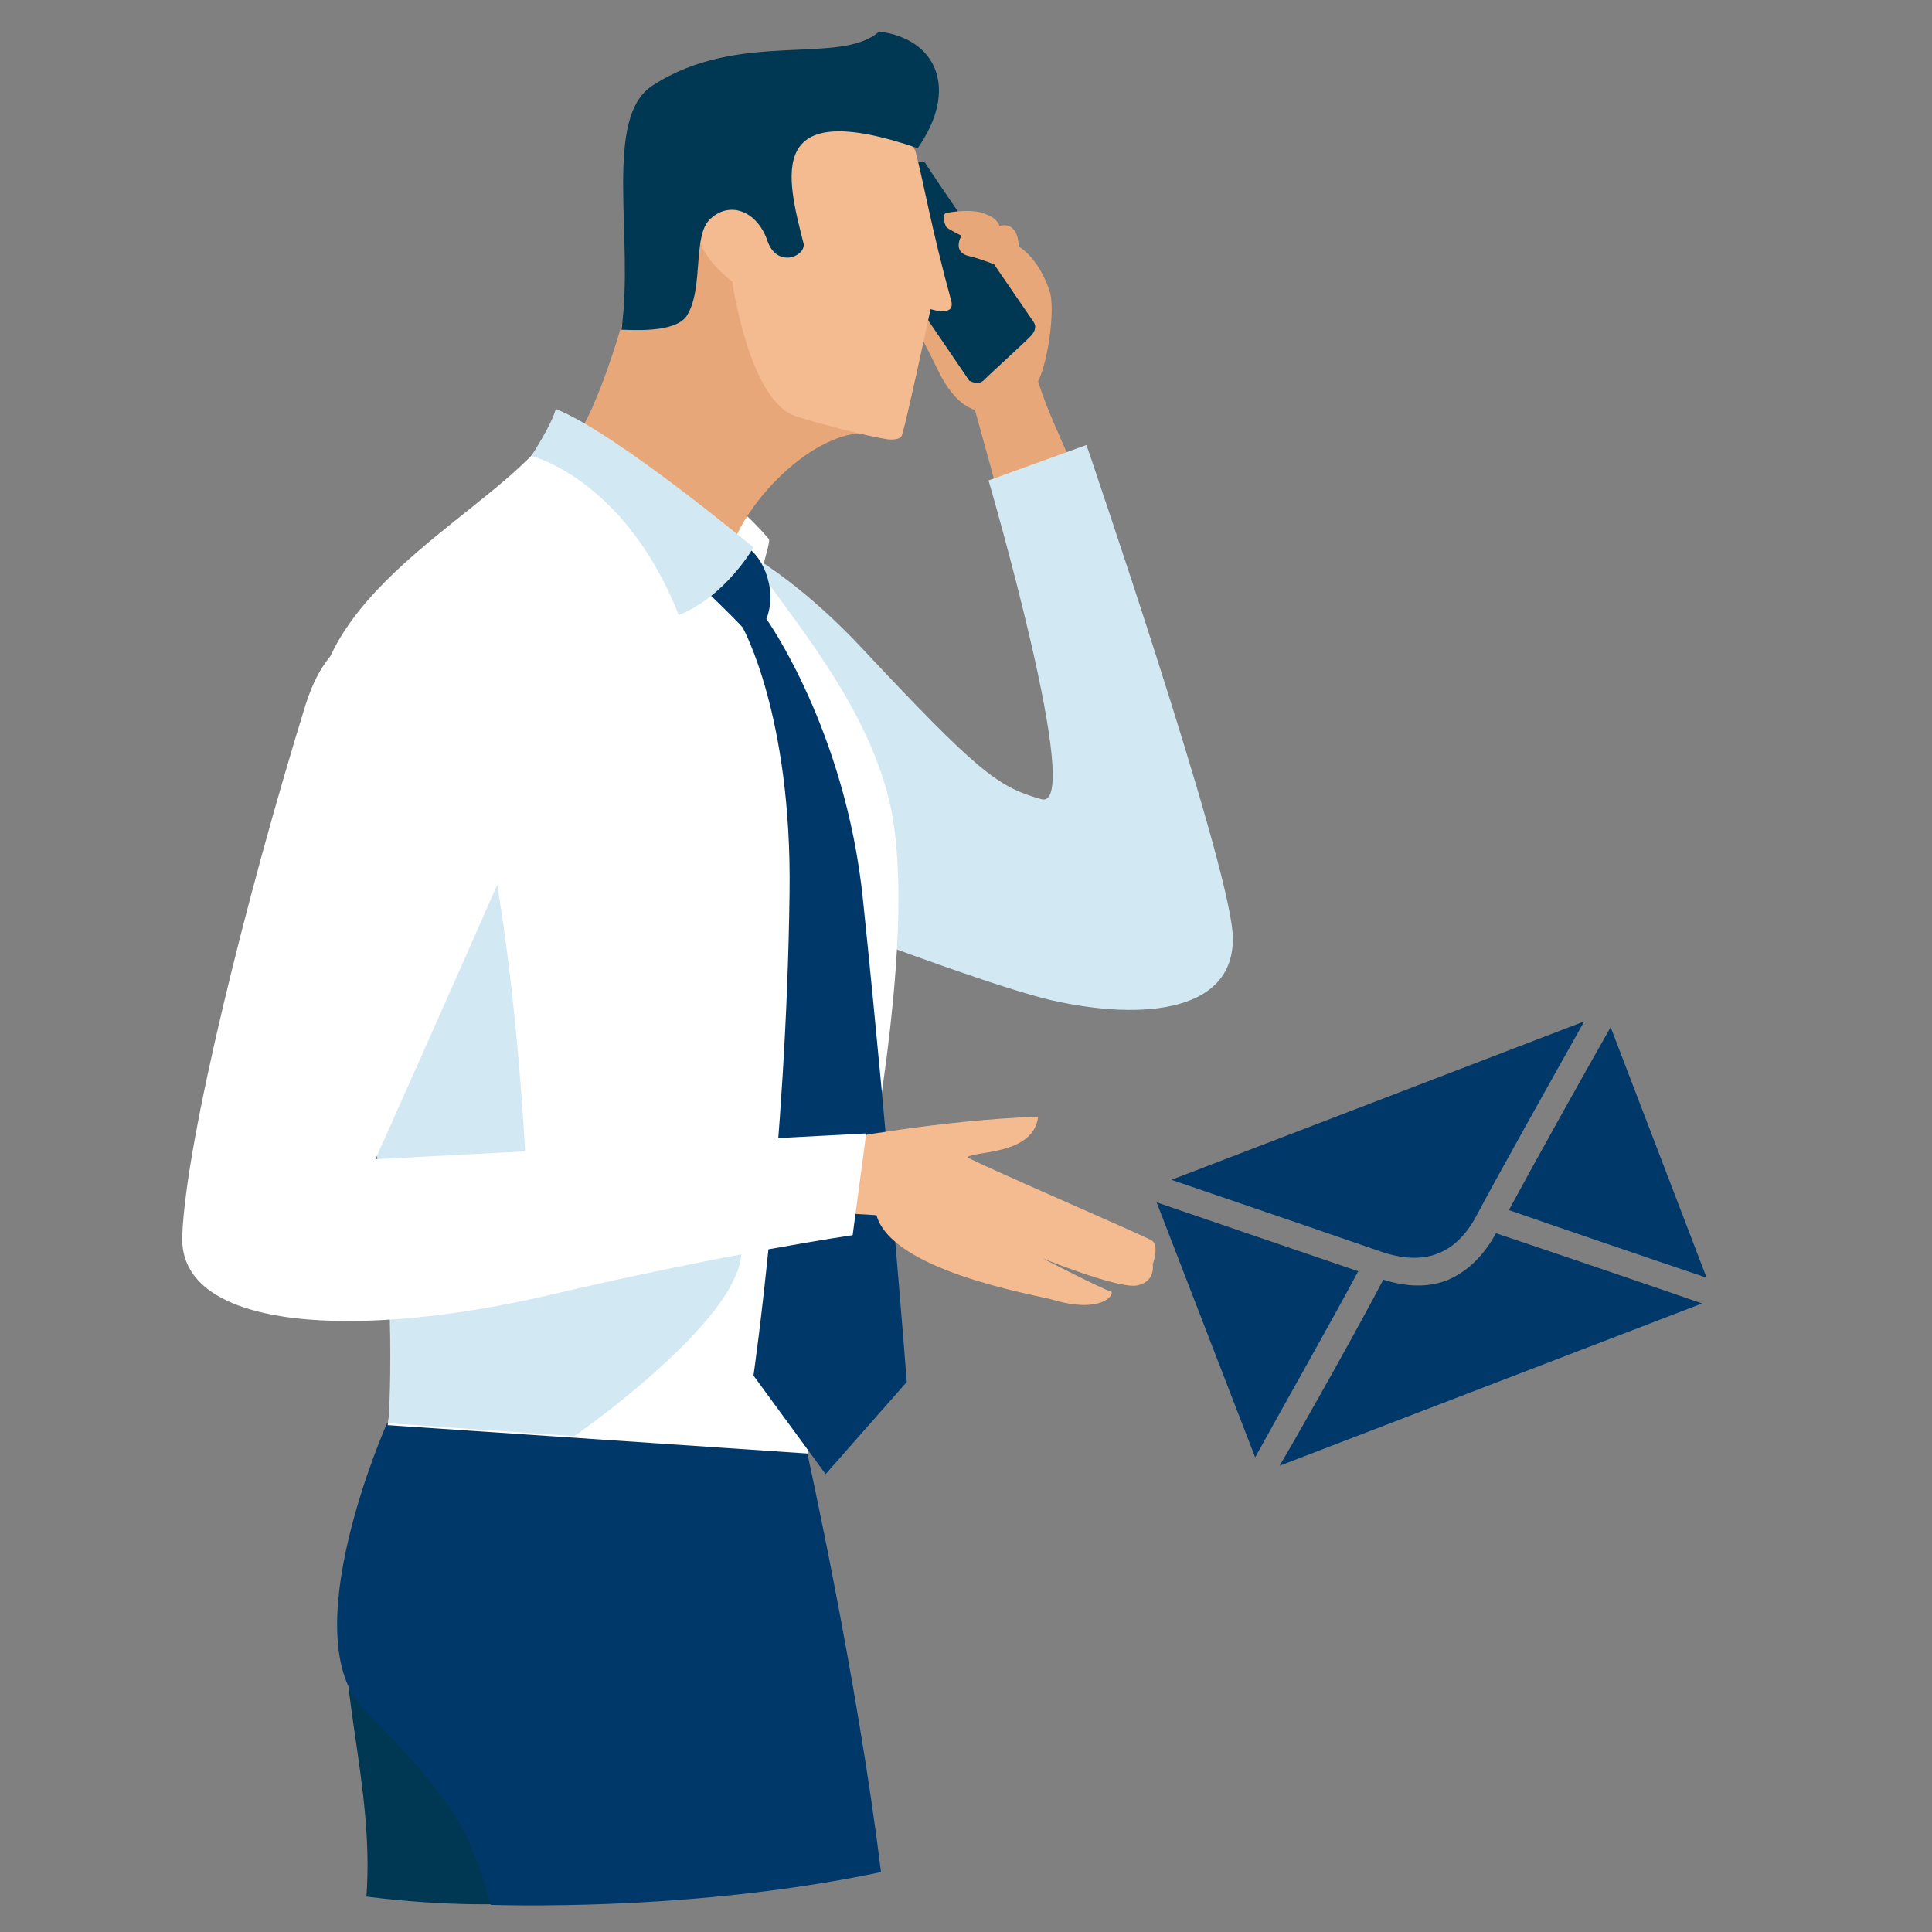 <?xml version="1.0" encoding="utf-8"?>
<!-- Generator: Adobe Illustrator 26.0.1, SVG Export Plug-In . SVG Version: 6.00 Build 0)  -->
<svg version="1.1" id="レイヤー_1" xmlns="http://www.w3.org/2000/svg" xmlns:xlink="http://www.w3.org/1999/xlink" x="0px"
	 y="0px" viewBox="0 0 300 300" style="enable-background:new 0 0 300 300;" xml:space="preserve">
<rect x="0" y="0" width="300" height="300" fill="#808080" stroke="none"/>
<style type="text/css">
	.st0{fill:#003853;}
	.st1{fill:#00386A;}
	.st2{fill:#E7A779;}
	.st3{fill:#D2E8F2;}
	.st4{fill:#FFFFFF;}
	.st5{fill:#F5BB90;}
</style>
<g>
	<g>
		<g>
			<path class="st0" d="M56.9,294.5c1.3-17.7-5.3-34.6-2.5-45.6c3.2-12.8,12.2-9.4,12.2-9.4l13.4,56.1
				C80,295.6,70.1,296.2,56.9,294.5z"/>
			<path class="st1" d="M136.8,290.7c-3.7-30.2-11.5-65.3-11.5-65.3L60.1,221c0,0-14.8,33.2-3.5,44.5c14.6,14.6,16.8,20,19.6,30.3
				C88.6,296.1,113.1,295.7,136.8,290.7z"/>
		</g>
		<g>
			<path class="st2" d="M149.8,32.9c-1,0.1-1.7-0.2-1.3,1.2c2.6,8.7,7.6,10.3,1.9,18c-1.1,0.5-3.1-2.3-3.8-3.7
				c-2.4-4.5-4.7-6-7.8-4.1c0.4,1.1,3.8,6.9,6.8,13.1c2.5,5.1,4.7,5.8,5.8,6.3c0.6,2.1,3.2,11.7,3.5,12.6c1.2-0.1,9.2-3.5,11.7-3.7
				c-1.4-3.6-4.1-9-5.4-13.4c1.4-2.7,2.6-10.3,1.9-13.6c-1.2-4.1-3.6-6.6-4.9-7.3c-0.2-4.3-3-3.2-3-3.2S154.7,32.7,149.8,32.9z"/>
			<path class="st3" d="M92.5,78.6c0,0,18.4-2.4,41.3,22c18,19.2,21.1,21.6,27.9,23.5c6.8,1.9-8.2-49.5-8.2-49.5l15.2-5.5
				c0,0,21.8,63.6,22.7,75.8c0.8,12.2-13.7,13.7-28.2,10.4C148.7,151.9,99,132,99,132L92.5,78.6z"/>
			<path class="st0" d="M152.7,59.1c1.4-1.4,7.3-6.7,7.6-7.2c0.5-0.7,0.6-1.3,0.2-1.9c-0.4-0.6-16.5-24-16.7-24.5
				c-0.2-0.5-1.1-0.6-1.6-0.1c-0.4,0.6-7.2,8.5-7.4,9c-0.2,0.5-0.4,1.4,0.1,2c0.6,0.6,15.6,22.7,15.6,22.7S151.8,59.9,152.7,59.1z"
				/>
		</g>
		<path class="st2" d="M157.6,42.4c0,0-4.4-2-7-2.6c-2.9-0.6-1.3-3.2-1.3-3.2s-2.1-1-2.4-1.4c-0.7-1.6-0.1-2.1-0.1-2.1
			s3.1-0.7,5.6-0.1C154.9,33.4,157.6,42.4,157.6,42.4z"/>
		<path class="st4" d="M125.4,225.7c0,0,19.6-73.6,12.6-101.7c-3.5-14.1-13.7-26.4-19.6-34.7c-0.4-0.6,1.3-5.1,1-5.6
			C107,69.2,87.2,64.9,87.2,64.9s-1.9,1.4-2.9,3.9C73.8,81.3,44.7,94,49.5,117.2c7.5,37,12.5,90.7,12.5,90.7l-1.8,13.4L125.4,225.7z
			"/>
		<path class="st3" d="M57.8,174.2c4.1,27,2.5,46.8,2.5,46.8l28.9,2c0,0,62.9-43.8-7.3-35c-0.5-24.9-6.6-82.8-13.7-65.8
			C61.1,139.4,54.5,152.4,57.8,174.2z"/>
		<path class="st1" d="M115,84.4c0,0,3.3,1.1,4.4,6.2c0.7,3.1-0.4,5.5-0.4,5.5s12.3,17.2,15,43.6c4.2,40.5,6.8,74.9,6.8,74.9
			l-12.6,14.3L117,213.6c0,0,5.1-35.1,5.6-74.9c0.4-27.6-7.3-41.3-7.3-41.3s-2.7-2.9-6.1-6C113.7,87.1,115,84.4,115,84.4z"/>
		<path class="st5" d="M129.9,177c0,0,16.3-3.1,31.3-3.6c-0.7,6-10,5.3-11,6.3c2.9,1.6,27.3,12.1,28.6,12.9c1.3,0.7,0.2,3.7,0.2,3.7
			s0.5,2.7-2.4,3.3c-2.9,0.6-14.7-4.2-14.7-4.2s9.5,4.9,10.5,5.1c1,0.2-1.1,3.7-9,1.3c-3-0.8-24.9-4.5-27.3-13.1
			c-1-0.1-7.2-0.4-7.2-0.4L129.9,177z"/>
		<path class="st4" d="M134.5,176L58.3,180c0,0,14.2-31.7,21.6-48.8c7.3-17.1-23.5-50.7-32.5-21.6S28.8,177.2,28.3,192
			c-0.5,14.8,27.8,16,57.4,9c27.3-6.4,46.7-9.2,46.7-9.2L134.5,176z"/>
		<g>
			<g>
				<path class="st2" d="M111.5,24.3c9.8-5,21.7,9.4,24.3,43c-9.4-1.3-21.2,11.7-22.6,19.3C102,77.9,91.7,69.2,89.4,68.1
					c3.6-5.3,7-17.2,7-17.2S102.9,28.8,111.5,24.3z"/>
				<path class="st5" d="M118.4,34.8c0,0-2.6-8.4-8.2-3s3.5,11.9,3.5,11.9s2.6,18.5,9.8,20.9c4.3,1.4,11.1,3.1,14.2,3.6
					c0.7,0.1,2,0.1,2.3-0.5c0.4-0.6,4.5-19.7,4.5-19.7s3.9,1.3,3.2-1.3c-3.2-11.7-4.3-18.6-5.6-23.4c0,0-10.6-14.8-16.2-10.6
					C120.3,17.1,118.4,34.8,118.4,34.8z"/>
			</g>
			<path class="st0" d="M124.8,37.9c0.2,2-4.3,3.8-5.7-0.7c-1.6-4.4-5.7-6-8.7-3.3c-3,2.5-1,10.9-3.8,15.2
				c-1.9,2.7-8.8,2.1-10.1,2.1c2-14.3-2.9-32.9,4.8-37.9c13.5-8.8,29.1-3,35.2-8.4c9,1.1,12.4,9,6,18.1
				C118.8,14.9,122.1,27.3,124.8,37.9z"/>
		</g>
		<path class="st3" d="M117,85c0,0-4.3,7.6-11.6,10.5C97,74.3,82.5,70.8,82.5,70.8s3.2-4.9,3.8-7.3C95.8,67.3,117,85,117,85z"/>
	</g>
</g>
<g>
	<path class="st1" d="M210.9,197.4c-6.5-2.2-22.5-7.7-31.3-10.7l15.3,39.6C198.8,219.2,206.8,205.1,210.9,197.4z"/>
	<path class="st1" d="M229.2,188.9c3-5.7,11.8-21.4,16.8-30.3l-64.1,24.6c10.9,3.7,30.1,10.3,32.4,11.1
		C221.1,196.7,226,194.8,229.2,188.9z"/>
	<path class="st1" d="M234.3,187.9c6.3,2.2,21.8,7.5,30.7,10.5l-14.9-38.9C246,166.7,238.4,180.3,234.3,187.9z"/>
	<path class="st1" d="M232.3,191.5c-2,3.6-4.5,6-7.6,7.3c-2.8,1.1-6.2,1.1-9.9-0.1c-3.7,7.1-11.6,21.2-16.1,28.9l65.6-25.2
		C254.8,199.1,237.7,193.3,232.3,191.5z"/>
</g>
</svg>

